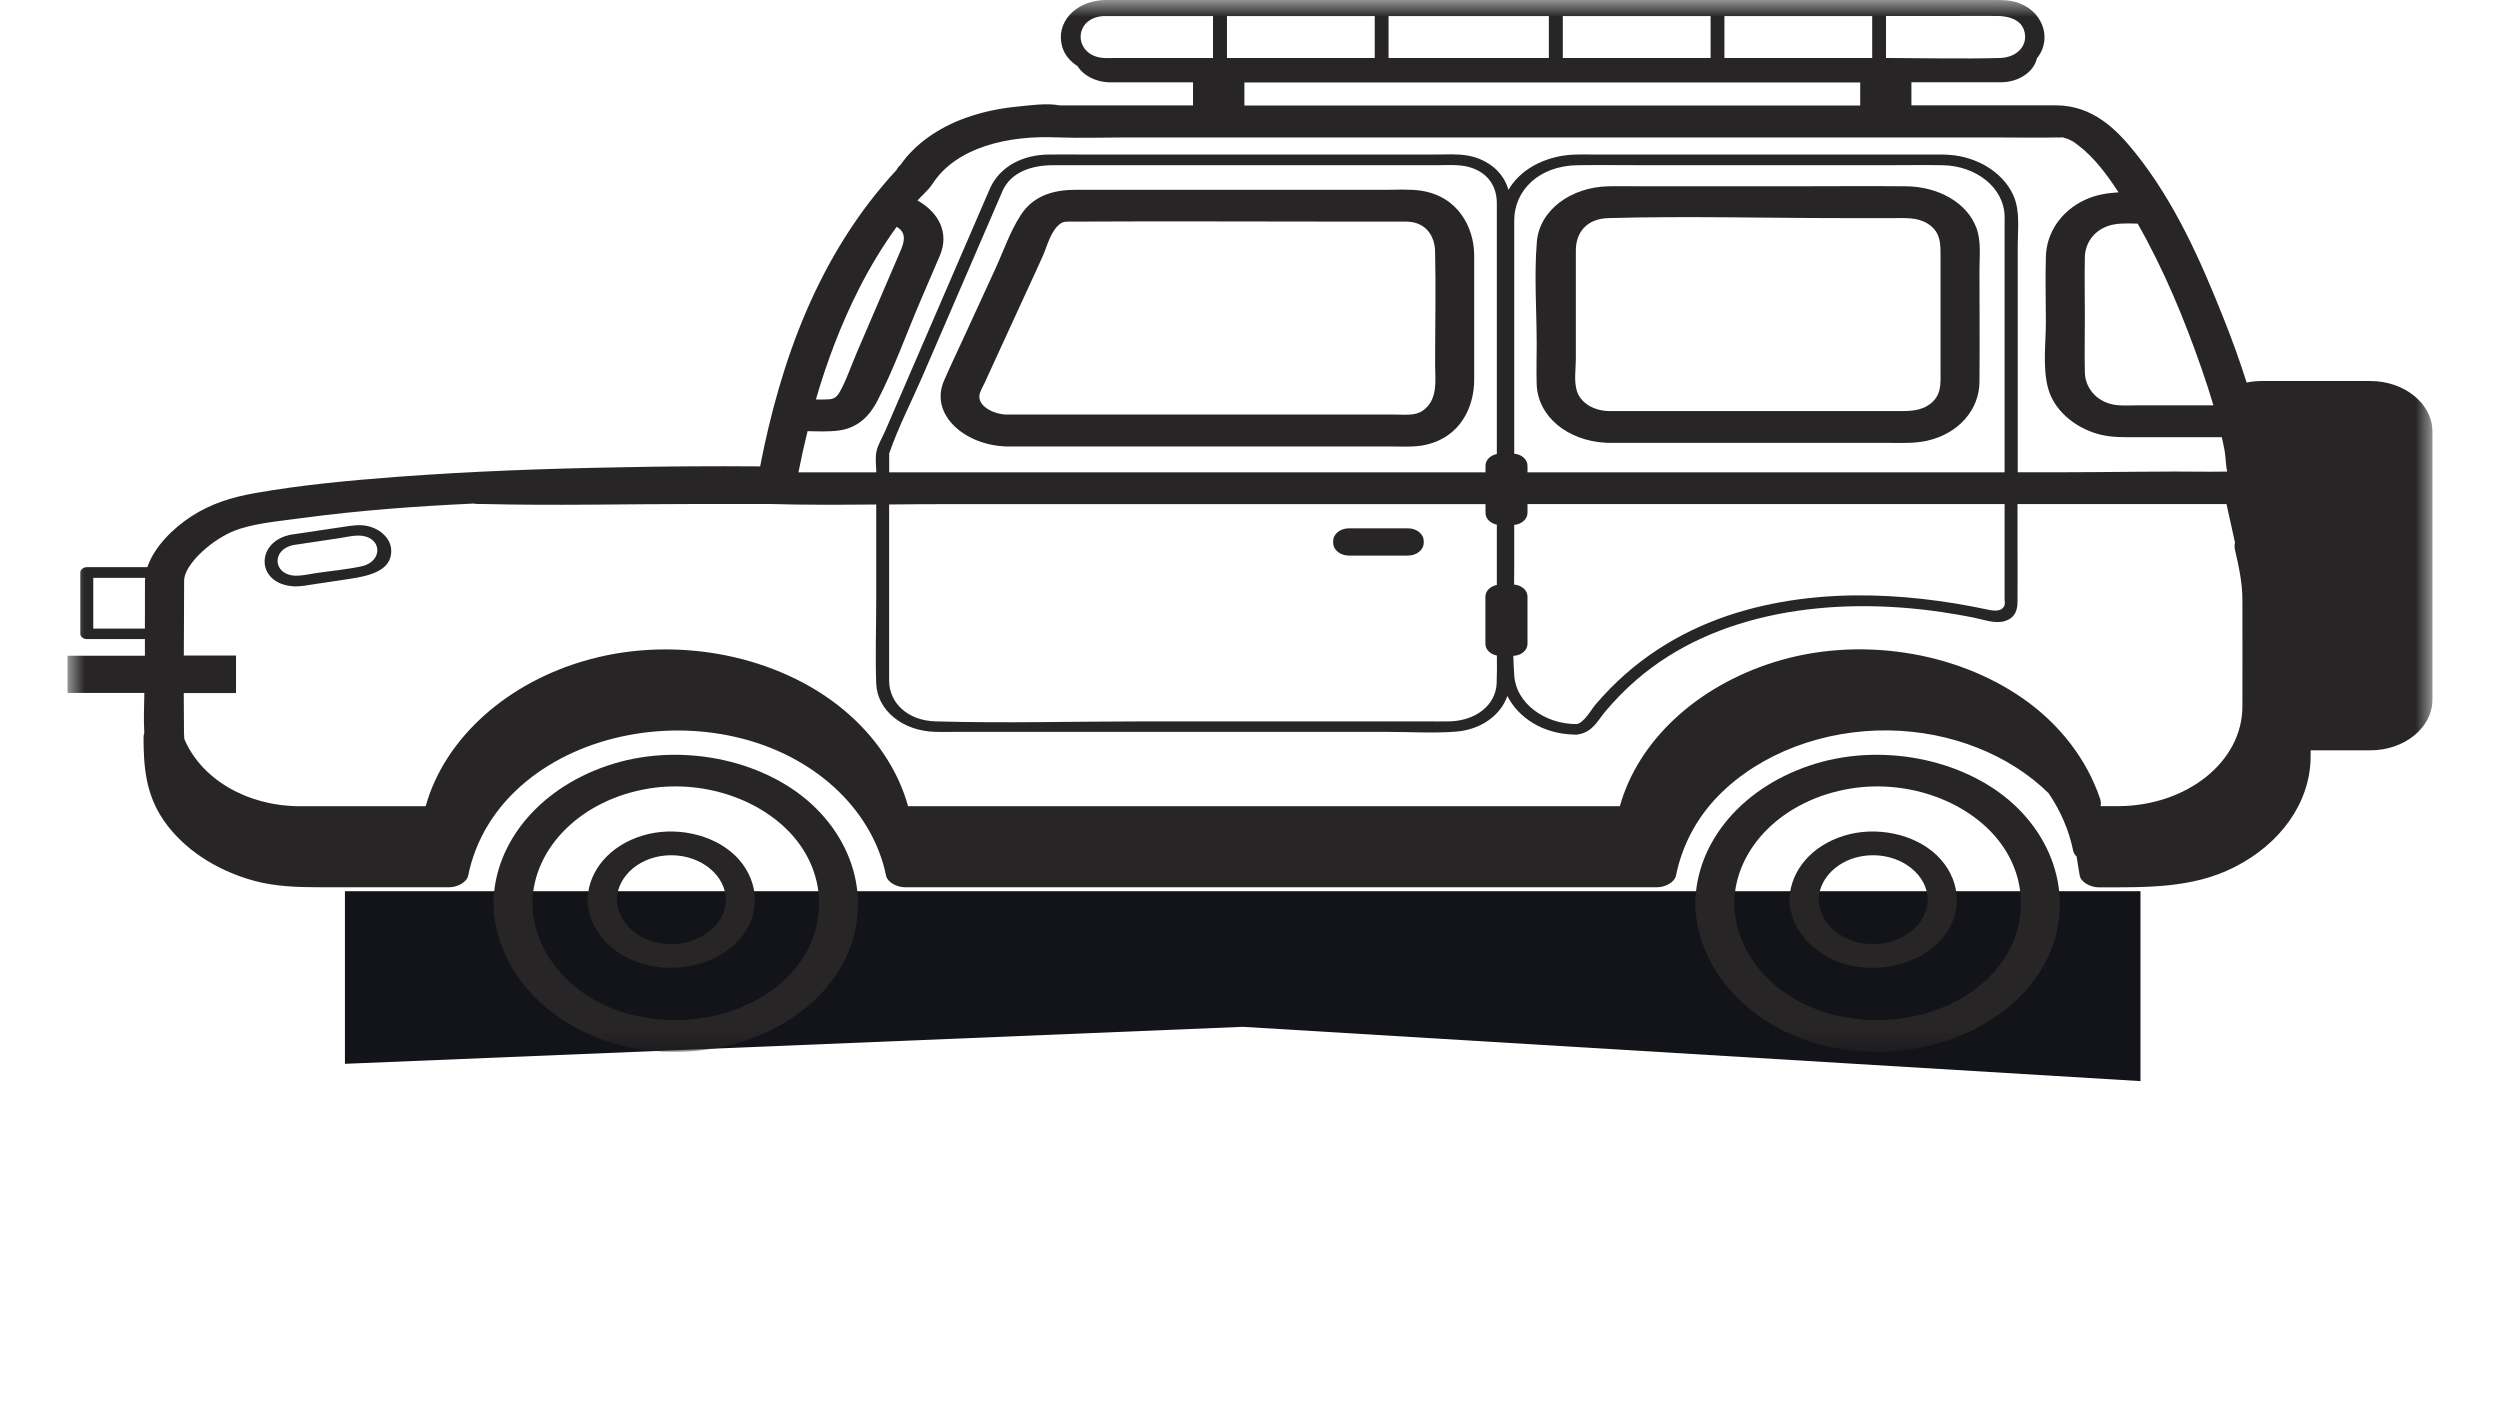 <svg width="74" height="42" viewBox="0 0 74 42" fill="none" xmlns="http://www.w3.org/2000/svg">
<g filter="url(#filter0_f_1357_9121)">
<path d="M63.358 26.379H10.21V31.489L36.784 30.394L63.358 32.001V26.379Z" fill="#13141A"/>
</g>
<mask id="mask0_1357_9121" style="mask-type:alpha" maskUnits="userSpaceOnUse" x="2" y="0" width="70" height="32">
<rect x="2" width="70" height="31.135" fill="#D9D9D9"/>
</mask>
<g mask="url(#mask0_1357_9121)">
<path d="M53.738 22.605C55.837 21.966 58.32 22.521 59.736 23.933C61.163 25.356 61.39 27.397 60.229 28.987C59.063 30.584 56.763 31.399 54.532 31.059C52.014 30.673 50.207 28.805 50.18 26.742C50.203 24.895 51.612 23.253 53.738 22.605ZM54.093 29.986C55.79 30.482 57.692 30.078 58.853 28.949C59.995 27.841 60.133 26.209 59.229 24.972C58.331 23.744 56.518 23.06 54.785 23.34C52.788 23.664 51.353 25.086 51.333 26.74C51.353 28.159 52.431 29.5 54.093 29.986Z" fill="#272525"/>
<path d="M54.58 24.738C55.538 24.442 56.67 24.682 57.333 25.32C58.01 25.975 58.122 26.938 57.572 27.675C57.032 28.401 55.987 28.766 54.968 28.613C53.821 28.442 53.026 27.611 52.968 26.683C52.965 26.667 52.963 26.648 52.965 26.63C52.965 26.608 52.968 26.587 52.97 26.567C53.023 25.75 53.629 25.033 54.58 24.738ZM55.444 27.946C56.324 27.948 57.061 27.347 57.059 26.63C57.056 25.912 56.326 25.315 55.444 25.315C54.546 25.315 53.852 25.913 53.83 26.63C53.854 27.349 54.546 27.944 55.444 27.946Z" fill="#272525"/>
<path d="M18.163 22.605C20.262 21.966 22.746 22.521 24.161 23.933C25.588 25.356 25.816 27.397 24.655 28.987C23.489 30.584 21.189 31.399 18.958 31.059C16.437 30.673 14.633 28.805 14.606 26.742C14.628 24.895 16.038 23.253 18.163 22.605ZM18.518 29.986C20.215 30.482 22.118 30.078 23.279 28.949C24.42 27.841 24.559 26.209 23.654 24.972C22.757 23.744 20.944 23.06 19.211 23.34C17.214 23.664 15.778 25.086 15.758 26.74C15.778 28.159 16.857 29.5 18.518 29.986Z" fill="#272525"/>
<path d="M19.003 24.738C19.961 24.442 21.093 24.682 21.756 25.32C22.433 25.975 22.544 26.938 21.995 27.675C21.455 28.401 20.41 28.766 19.391 28.613C18.244 28.442 17.449 27.611 17.39 26.683C17.388 26.667 17.386 26.648 17.388 26.63C17.388 26.608 17.39 26.587 17.393 26.567C17.446 25.75 18.052 25.033 19.003 24.738ZM19.869 27.946C20.749 27.948 21.486 27.347 21.484 26.63C21.482 25.912 20.751 25.315 19.869 25.315C18.971 25.315 18.277 25.913 18.255 26.63C18.277 27.349 18.971 27.944 19.869 27.946Z" fill="#272525"/>
<path d="M2.009 19.41H4.289C4.289 19.246 4.289 19.081 4.289 18.917C3.715 18.917 3.143 18.917 2.569 18.917C2.514 18.917 2.469 18.901 2.44 18.875C2.438 18.873 2.435 18.871 2.433 18.87C2.431 18.868 2.431 18.868 2.429 18.866C2.397 18.84 2.377 18.806 2.377 18.759C2.377 18.155 2.377 17.549 2.377 16.945C2.377 16.859 2.467 16.788 2.569 16.788C3.168 16.788 3.766 16.788 4.363 16.788C4.557 16.197 5.117 15.637 5.671 15.28C6.25 14.907 6.848 14.72 7.558 14.594C8.94 14.351 10.354 14.22 11.758 14.114C13.954 13.95 16.16 13.87 18.364 13.832C19.742 13.803 21.122 13.794 22.5 13.805C23.1 10.719 24.206 7.548 26.541 5.027C26.566 4.972 26.604 4.925 26.653 4.883C27.082 4.263 27.776 3.78 28.573 3.493C29.067 3.315 29.572 3.209 30.105 3.156C30.427 3.126 30.974 3.042 31.369 3.12C32.685 3.12 33.998 3.12 35.313 3.12V2.438H32.874C32.446 2.438 32.073 2.241 31.894 1.956C31.675 1.817 31.51 1.623 31.441 1.383C31.24 0.69 31.802 0.038 32.68 0C33.707 0 34.737 0 35.764 0C38.171 0 40.576 0 42.983 0C45.75 0 48.517 0 51.286 0C53.39 0 55.493 0 57.597 0C58.092 0 58.588 0 59.082 0C59.267 0 59.448 0.004 59.627 0.049C60.455 0.262 60.761 1.126 60.31 1.705C60.303 1.712 60.297 1.719 60.292 1.726C60.203 2.129 59.754 2.436 59.218 2.436H56.578V3.118C57.202 3.118 57.822 3.118 58.445 3.118C59.247 3.118 60.049 3.118 60.85 3.118C61.949 3.118 62.652 3.833 63.208 4.528C64.376 5.989 65.131 7.703 65.79 9.351C66.051 10.002 66.29 10.659 66.5 11.323C66.643 11.294 66.793 11.278 66.944 11.278H70.162C71.174 11.278 72 11.951 72 12.775V20.712C72 21.537 71.174 22.21 70.162 22.21H68.396C68.396 22.283 68.396 22.355 68.394 22.428C68.376 23.754 67.516 24.971 66.134 25.67C64.888 26.301 63.521 26.265 62.119 26.265C61.889 26.265 61.598 26.119 61.56 25.919C61.525 25.735 61.5 25.544 61.469 25.355C61.417 25.306 61.38 25.248 61.366 25.184C61.243 24.58 60.995 24.002 60.638 23.478C59.479 22.341 57.753 21.648 55.915 21.62C53.972 21.593 52.108 22.301 50.886 23.532C50.203 24.22 49.785 25.05 49.609 25.918C49.569 26.118 49.285 26.263 49.051 26.263C46.539 26.263 44.026 26.263 41.514 26.263C37.515 26.263 33.517 26.263 29.518 26.263C28.607 26.263 27.696 26.263 26.785 26.263C26.553 26.263 26.269 26.118 26.227 25.918C25.845 24.047 24.241 22.463 22.011 21.873C19.764 21.28 17.245 21.76 15.579 23.128C14.65 23.891 14.072 24.86 13.858 25.918C13.817 26.118 13.534 26.263 13.299 26.263C12.044 26.263 10.787 26.263 9.532 26.263C8.84 26.263 8.154 26.249 7.491 26.063C6.384 25.754 5.426 25.124 4.849 24.289C4.313 23.511 4.249 22.695 4.249 21.828C4.249 21.779 4.258 21.733 4.271 21.691C4.249 21.298 4.264 20.902 4.273 20.511H2V19.41H2.009ZM26.541 6.713C26.119 7.299 25.749 7.91 25.432 8.536C24.891 9.6 24.476 10.705 24.15 11.825C24.282 11.827 24.413 11.827 24.541 11.82C24.757 11.805 24.817 11.68 24.92 11.482C25.09 11.147 25.21 10.788 25.358 10.446C25.76 9.508 26.164 8.571 26.566 7.632C26.707 7.304 26.919 6.928 26.541 6.713ZM35.907 0.475C34.895 0.475 33.884 0.475 32.872 0.475C32.807 0.475 32.743 0.475 32.678 0.475C31.744 0.517 31.767 1.672 32.687 1.717C32.778 1.723 32.87 1.717 32.962 1.717C33.491 1.717 34.02 1.717 34.547 1.717C35 1.717 35.454 1.717 35.905 1.717V0.475H35.907ZM40.692 0.475C39.433 0.475 38.176 0.475 36.916 0.475C36.718 0.475 36.517 0.475 36.318 0.475V1.717C37.776 1.717 39.234 1.717 40.692 1.717V0.475ZM36.834 2.441V3.124C40.621 3.124 44.408 3.124 48.196 3.124C50.484 3.124 52.773 3.124 55.062 3.124V2.441H36.834ZM45.849 0.475C45.299 0.475 44.748 0.475 44.196 0.475C43.164 0.475 42.133 0.475 41.101 0.475V1.717C42.682 1.717 44.265 1.717 45.846 1.717V0.475H45.849ZM50.634 0.475C49.176 0.475 47.718 0.475 46.259 0.475V1.717C47.066 1.717 47.87 1.717 48.676 1.717C49.328 1.717 49.982 1.717 50.634 1.717V0.475ZM55.417 0.475C54.31 0.475 53.2 0.475 52.092 0.475C51.742 0.475 51.393 0.475 51.043 0.475V1.717C52.501 1.717 53.959 1.717 55.417 1.717V0.475ZM59.193 1.717C59.734 1.703 60.053 1.312 59.91 0.89C59.81 0.591 59.481 0.478 59.138 0.473C58.713 0.468 58.289 0.473 57.862 0.473C57.184 0.473 56.505 0.473 55.826 0.473V1.716C56.949 1.719 58.075 1.747 59.193 1.717ZM65.167 10.914C64.66 9.457 64.061 7.999 63.275 6.62C62.978 6.611 62.655 6.597 62.391 6.691C61.944 6.851 61.721 7.228 61.712 7.608C61.699 8.187 61.712 8.765 61.712 9.342C61.712 9.902 61.699 10.464 61.712 11.025C61.721 11.416 61.969 11.8 62.436 11.947C62.693 12.027 63.005 11.998 63.275 11.998C64.023 11.998 64.769 11.998 65.517 11.998C65.41 11.634 65.292 11.272 65.167 10.914ZM65.89 13.726C65.881 13.628 65.875 13.53 65.861 13.432C65.857 13.401 65.852 13.37 65.848 13.341C65.848 13.337 65.846 13.332 65.846 13.326C65.83 13.248 65.817 13.17 65.799 13.091C65.788 13.041 65.776 12.99 65.765 12.941C65.761 12.941 65.756 12.941 65.754 12.941C64.928 12.941 64.104 12.941 63.278 12.941C62.891 12.941 62.503 12.955 62.13 12.855C61.373 12.651 60.779 12.107 60.618 11.472C60.459 10.854 60.558 10.157 60.558 9.529C60.558 8.884 60.538 8.236 60.558 7.59C60.578 6.911 60.982 6.258 61.719 5.914C62.036 5.767 62.369 5.713 62.708 5.693C62.371 5.176 62.009 4.683 61.529 4.31C61.484 4.275 61.438 4.241 61.391 4.208C61.386 4.204 61.382 4.201 61.377 4.199C61.375 4.197 61.373 4.197 61.371 4.195C61.348 4.183 61.326 4.168 61.301 4.157C61.261 4.137 61.223 4.119 61.183 4.102C61.205 4.115 61.114 4.084 61.071 4.07C61.065 4.068 61.06 4.066 61.056 4.064C61.047 4.066 61.038 4.066 61.022 4.068C61.004 4.07 60.986 4.068 60.971 4.068C60.299 4.082 59.624 4.068 58.954 4.068C55.685 4.068 52.418 4.068 49.149 4.068C45.292 4.068 41.434 4.068 37.577 4.068C36.168 4.068 34.759 4.068 33.352 4.068C32.687 4.068 32.015 4.092 31.349 4.068C31.329 4.068 31.309 4.066 31.289 4.064C31.291 4.066 31.296 4.066 31.298 4.068C29.869 3.999 28.303 4.348 27.598 5.449C27.593 5.458 27.587 5.465 27.58 5.472C27.473 5.631 27.294 5.782 27.158 5.934C27.796 6.293 28.102 6.901 27.821 7.563C27.636 7.999 27.446 8.434 27.261 8.869C26.834 9.861 26.47 10.898 25.97 11.867C25.753 12.287 25.418 12.66 24.835 12.742C24.534 12.784 24.212 12.768 23.904 12.762C23.804 13.168 23.714 13.574 23.634 13.981C24.402 13.981 25.17 13.981 25.939 13.981C25.934 13.776 25.901 13.546 25.947 13.346C25.997 13.143 26.126 12.931 26.211 12.735C27.169 10.519 28.125 8.303 29.083 6.087C29.161 5.905 29.239 5.723 29.319 5.542C29.61 4.938 30.251 4.581 31.046 4.574C31.383 4.57 31.722 4.574 32.059 4.574C33.506 4.574 34.956 4.574 36.403 4.574C37.959 4.574 39.516 4.574 41.072 4.574C41.545 4.574 42.019 4.574 42.495 4.574C42.809 4.574 43.147 4.55 43.452 4.606C44.087 4.726 44.518 5.132 44.649 5.622C44.665 5.592 44.683 5.563 44.703 5.534C45.092 4.941 45.851 4.586 46.668 4.574C46.842 4.57 47.016 4.574 47.188 4.574C49.544 4.574 51.902 4.574 54.258 4.574C55.218 4.574 56.179 4.574 57.139 4.574C57.373 4.574 57.608 4.568 57.84 4.597C58.666 4.701 59.363 5.194 59.62 5.842C59.794 6.28 59.725 6.804 59.725 7.259C59.725 8.114 59.725 8.969 59.725 9.822C59.725 11.209 59.725 12.595 59.725 13.979C59.868 13.979 60.011 13.979 60.154 13.979C60.442 13.979 60.73 13.979 61.016 13.979C62.492 13.979 63.977 13.945 65.455 13.963C65.611 13.959 65.767 13.959 65.924 13.959C65.908 13.883 65.897 13.805 65.89 13.726ZM44.306 17.314C44.306 16.719 44.306 16.124 44.306 15.529C44.113 15.491 43.971 15.351 43.971 15.184V14.922C42.307 14.922 40.643 14.922 38.977 14.922C37.229 14.922 35.48 14.922 33.732 14.922C31.845 14.922 29.96 14.922 28.073 14.922C27.491 14.922 26.903 14.927 26.318 14.933C26.318 15.062 26.318 15.193 26.318 15.322C26.318 16.572 26.318 17.82 26.318 19.07C26.318 19.428 26.316 19.788 26.318 20.147C26.323 20.807 26.861 21.329 27.696 21.353C29.757 21.411 31.832 21.353 33.895 21.353C36.655 21.353 39.415 21.353 42.175 21.353C42.416 21.353 42.657 21.358 42.896 21.353C43.685 21.337 44.276 20.871 44.301 20.223C44.312 19.95 44.31 19.677 44.308 19.404C44.113 19.368 43.968 19.226 43.968 19.057V17.656C43.971 17.492 44.113 17.352 44.306 17.314ZM26.32 13.461C26.32 13.59 26.32 13.719 26.32 13.85C26.32 13.894 26.32 13.938 26.32 13.981C26.559 13.981 26.798 13.981 27.039 13.981C28.678 13.981 30.317 13.981 31.957 13.981C33.803 13.981 35.65 13.981 37.497 13.981C39.654 13.981 41.813 13.981 43.971 13.981V13.785C43.971 13.617 44.113 13.477 44.306 13.439C44.306 12.793 44.306 12.146 44.306 11.5C44.306 9.671 44.306 7.843 44.306 6.015C44.306 5.556 44.082 5.129 43.517 4.954C43.209 4.859 42.847 4.89 42.519 4.89C41.385 4.89 40.252 4.89 39.118 4.89C36.472 4.89 33.828 4.89 31.182 4.89C30.527 4.89 29.942 5.094 29.686 5.627C28.888 7.474 28.089 9.32 27.292 11.169C26.972 11.907 26.586 12.649 26.327 13.405C26.325 13.414 26.323 13.417 26.32 13.419C26.32 13.425 26.32 13.437 26.32 13.461ZM59.336 6.391C59.314 5.563 58.51 4.907 57.494 4.89C56.965 4.881 56.431 4.89 55.902 4.89C53.49 4.89 51.081 4.89 48.669 4.89C48.012 4.89 47.356 4.881 46.699 4.89C45.556 4.905 44.821 5.632 44.821 6.526C44.821 7.899 44.821 9.273 44.821 10.646C44.821 11.574 44.821 12.502 44.821 13.43C45.042 13.448 45.214 13.601 45.214 13.785V13.981C45.835 13.981 46.456 13.981 47.077 13.981C48.088 13.981 49.1 13.981 50.111 13.981C53.186 13.981 56.261 13.981 59.336 13.981C59.336 13.159 59.336 12.336 59.336 11.514C59.336 9.902 59.336 8.289 59.336 6.677C59.336 6.582 59.339 6.486 59.336 6.391ZM59.336 17.751C59.336 17.521 59.336 17.292 59.336 17.063C59.336 16.348 59.336 15.635 59.336 14.92C56.755 14.92 54.173 14.92 51.592 14.92C50.679 14.92 49.768 14.92 48.854 14.92C47.642 14.92 46.427 14.92 45.214 14.92V15.182C45.214 15.366 45.04 15.518 44.821 15.537C44.821 15.959 44.821 16.383 44.821 16.805C44.821 16.97 44.819 17.138 44.817 17.303C45.04 17.32 45.214 17.472 45.214 17.658V19.059C45.214 19.25 45.027 19.406 44.794 19.413C44.801 19.616 44.808 19.819 44.824 20.019C44.884 20.8 45.701 21.433 46.664 21.433C46.876 21.411 47.106 20.998 47.22 20.863C47.36 20.698 47.51 20.536 47.664 20.378C47.948 20.09 48.254 19.817 48.586 19.566C49.189 19.11 49.87 18.72 50.607 18.422C51.949 17.878 53.443 17.636 54.935 17.623C56.248 17.613 57.563 17.773 58.834 18.044C59.035 18.087 59.26 18.111 59.336 17.913C59.354 17.869 59.336 17.798 59.336 17.751ZM5.446 21.697C5.446 21.755 5.45 21.813 5.455 21.871C5.948 23.045 7.281 23.845 8.82 23.863C10.079 23.863 11.339 23.863 12.6 23.863C13.165 21.84 15.037 20.167 17.466 19.514C20.077 18.809 23.049 19.412 24.969 21.009C25.916 21.795 26.582 22.792 26.879 23.863C29.217 23.863 31.552 23.863 33.891 23.863C37.832 23.863 41.773 23.863 45.715 23.863C46.46 23.863 47.204 23.863 47.948 23.863C48.49 21.921 50.228 20.316 52.517 19.599C55.002 18.82 57.876 19.275 59.883 20.678C60.991 21.451 61.779 22.503 62.163 23.645C62.19 23.723 62.192 23.796 62.177 23.862C62.362 23.862 62.547 23.862 62.73 23.862C64.727 23.842 66.366 22.559 66.375 20.922C66.379 19.866 66.375 18.811 66.375 17.754C66.375 17.247 66.268 16.765 66.154 16.268C66.138 16.199 66.14 16.128 66.156 16.059C66.071 15.679 65.989 15.3 65.904 14.92C64.618 14.92 63.331 14.92 62.047 14.92C61.819 14.92 61.592 14.92 61.364 14.92C60.815 14.92 60.267 14.92 59.718 14.92C59.718 15.307 59.718 15.695 59.718 16.082C59.718 16.663 59.725 17.243 59.718 17.822C59.716 18.06 59.649 18.291 59.336 18.386C59.05 18.473 58.678 18.331 58.392 18.275C58.084 18.215 57.773 18.16 57.461 18.115C54.218 17.64 50.781 18.098 48.441 20.121C48.102 20.414 47.796 20.729 47.517 21.06C47.287 21.335 47.146 21.66 46.731 21.735C46.711 21.74 46.686 21.746 46.661 21.746C46.641 21.748 46.621 21.748 46.605 21.744C45.674 21.726 44.944 21.249 44.618 20.6C44.424 21.164 43.846 21.599 43.091 21.657C42.432 21.708 41.746 21.664 41.088 21.664C39.623 21.664 38.156 21.664 36.691 21.664C33.886 21.664 31.084 21.664 28.279 21.664C28.084 21.664 27.89 21.668 27.696 21.664C26.718 21.642 25.963 21.027 25.936 20.23C25.907 19.401 25.936 18.566 25.936 17.736C25.936 16.801 25.936 15.866 25.936 14.933C24.882 14.942 23.826 14.949 22.776 14.918C22.752 14.918 22.727 14.918 22.701 14.918C22.02 14.918 21.341 14.918 20.66 14.918C18.538 14.918 16.403 14.971 14.284 14.918C14.255 14.918 14.226 14.918 14.199 14.918C14.134 14.922 14.076 14.916 14.023 14.905C12.315 14.984 10.611 15.109 8.927 15.336C8.342 15.415 7.681 15.473 7.123 15.644C6.748 15.759 6.383 15.988 6.107 16.221C5.827 16.454 5.455 16.85 5.45 17.189C5.45 17.927 5.443 18.666 5.441 19.404H6.986V20.514H5.439C5.439 20.913 5.441 21.304 5.446 21.697ZM4.291 17.194C4.291 17.172 4.293 17.152 4.296 17.134C4.296 17.125 4.298 17.114 4.298 17.105C3.786 17.105 3.275 17.105 2.761 17.105C2.761 17.605 2.761 18.105 2.761 18.606C3.271 18.606 3.78 18.606 4.289 18.606C4.291 18.135 4.291 17.663 4.291 17.194Z" fill="#272525"/>
<path d="M8.546 15.841C8.559 15.837 8.572 15.833 8.588 15.83C9.117 15.751 9.646 15.671 10.176 15.593C10.412 15.559 10.642 15.517 10.881 15.571C11.272 15.66 11.567 15.948 11.58 16.281C11.607 16.892 10.931 17.049 10.341 17.136C10.002 17.187 9.66 17.238 9.32 17.289C9.111 17.32 8.889 17.369 8.675 17.354C7.583 17.274 7.567 16.075 8.546 15.841ZM8.836 17.039C9.006 17.029 9.18 16.99 9.347 16.965C9.792 16.899 10.256 16.858 10.694 16.765C11.375 16.619 11.315 15.837 10.578 15.853C10.41 15.857 10.234 15.9 10.071 15.926C9.611 15.995 9.151 16.062 8.691 16.132C7.99 16.275 8.086 17.085 8.836 17.039Z" fill="#272525"/>
<path d="M41.679 16.445H39.924C39.67 16.445 39.462 16.275 39.462 16.068V16.015C39.462 15.808 39.67 15.639 39.924 15.639H41.679C41.934 15.639 42.142 15.808 42.142 16.015V16.068C42.142 16.275 41.932 16.445 41.679 16.445Z" fill="#272525"/>
<path d="M58.592 11.315C58.583 12.108 58 12.831 57.036 13.047C56.661 13.131 56.256 13.109 55.872 13.109C53.188 13.109 50.504 13.109 47.82 13.109C47.748 13.109 47.677 13.109 47.605 13.109C47.581 13.109 47.556 13.107 47.532 13.105C46.388 13.046 45.515 12.318 45.486 11.373C45.473 10.981 45.486 10.588 45.486 10.195C45.486 9.189 45.408 8.159 45.491 7.155C45.567 6.229 46.487 5.537 47.614 5.514C47.934 5.506 48.253 5.514 48.572 5.514C50.071 5.514 51.569 5.514 53.068 5.514C54.184 5.514 55.301 5.503 56.417 5.514C57.364 5.523 58.219 5.99 58.501 6.743C58.648 7.136 58.592 7.591 58.592 7.997C58.592 9.103 58.603 10.211 58.592 11.315ZM57.06 6.62C56.759 6.432 56.413 6.456 56.062 6.456C55.548 6.456 55.033 6.456 54.519 6.456C52.219 6.456 49.906 6.391 47.608 6.456C46.931 6.476 46.645 6.918 46.645 7.409C46.645 7.888 46.645 8.366 46.645 8.845C46.645 9.438 46.645 10.033 46.645 10.626C46.645 10.926 46.581 11.295 46.681 11.59C46.799 11.934 47.179 12.156 47.61 12.167C49.903 12.167 52.197 12.167 54.49 12.167C55.015 12.167 55.54 12.167 56.067 12.167C56.419 12.167 56.766 12.19 57.065 12.003C57.487 11.739 57.44 11.343 57.44 10.962C57.44 10.411 57.44 9.862 57.44 9.31C57.44 8.759 57.44 8.21 57.44 7.659C57.435 7.28 57.482 6.884 57.06 6.62Z" fill="#272525"/>
<path d="M28.547 9.949C28.853 9.283 29.159 8.616 29.465 7.95C29.706 7.426 29.896 6.856 30.215 6.365C30.561 5.83 31.117 5.619 31.827 5.619C32.372 5.619 32.915 5.619 33.46 5.619C35.237 5.619 37.012 5.619 38.788 5.619C39.518 5.619 40.248 5.619 40.976 5.619C41.331 5.619 41.711 5.592 42.064 5.645C43.164 5.812 43.633 6.736 43.636 7.557C43.638 8.166 43.636 8.776 43.636 9.385C43.636 10.004 43.636 10.621 43.636 11.239C43.636 12.036 43.24 12.935 42.195 13.168C41.858 13.244 41.472 13.215 41.123 13.215C40.492 13.215 39.86 13.215 39.228 13.215C36.146 13.215 33.064 13.215 29.983 13.215C29.916 13.215 29.849 13.215 29.782 13.215C29.755 13.215 29.728 13.213 29.704 13.211C28.516 13.14 27.515 12.251 27.944 11.265C28.136 10.822 28.346 10.388 28.547 9.949ZM29.782 12.271C32.301 12.271 34.82 12.271 37.339 12.271C38.658 12.271 39.98 12.271 41.3 12.271C41.575 12.271 41.887 12.312 42.108 12.16C42.58 11.834 42.479 11.241 42.479 10.79C42.479 9.675 42.504 8.559 42.479 7.444C42.47 6.989 42.209 6.56 41.617 6.56C41.148 6.56 40.681 6.56 40.212 6.56C37.379 6.56 34.543 6.545 31.709 6.56C31.588 6.56 31.483 6.554 31.398 6.613C31.108 6.809 30.997 7.282 30.874 7.562C30.702 7.95 30.521 8.332 30.345 8.718C30.05 9.36 29.755 10.004 29.46 10.646C29.358 10.87 29.255 11.094 29.152 11.319C29.098 11.437 28.994 11.603 28.989 11.727C28.976 12.047 29.433 12.262 29.782 12.271Z" fill="#272525"/>
</g>
<defs>
<filter id="filter0_f_1357_9121" x="0.21" y="16.379" width="73.148" height="25.622" filterUnits="userSpaceOnUse" color-interpolation-filters="sRGB">
<feFlood flood-opacity="0" result="BackgroundImageFix"/>
<feBlend mode="normal" in="SourceGraphic" in2="BackgroundImageFix" result="shape"/>
<feGaussianBlur stdDeviation="5" result="effect1_foregroundBlur_1357_9121"/>
</filter>
</defs>
</svg>
